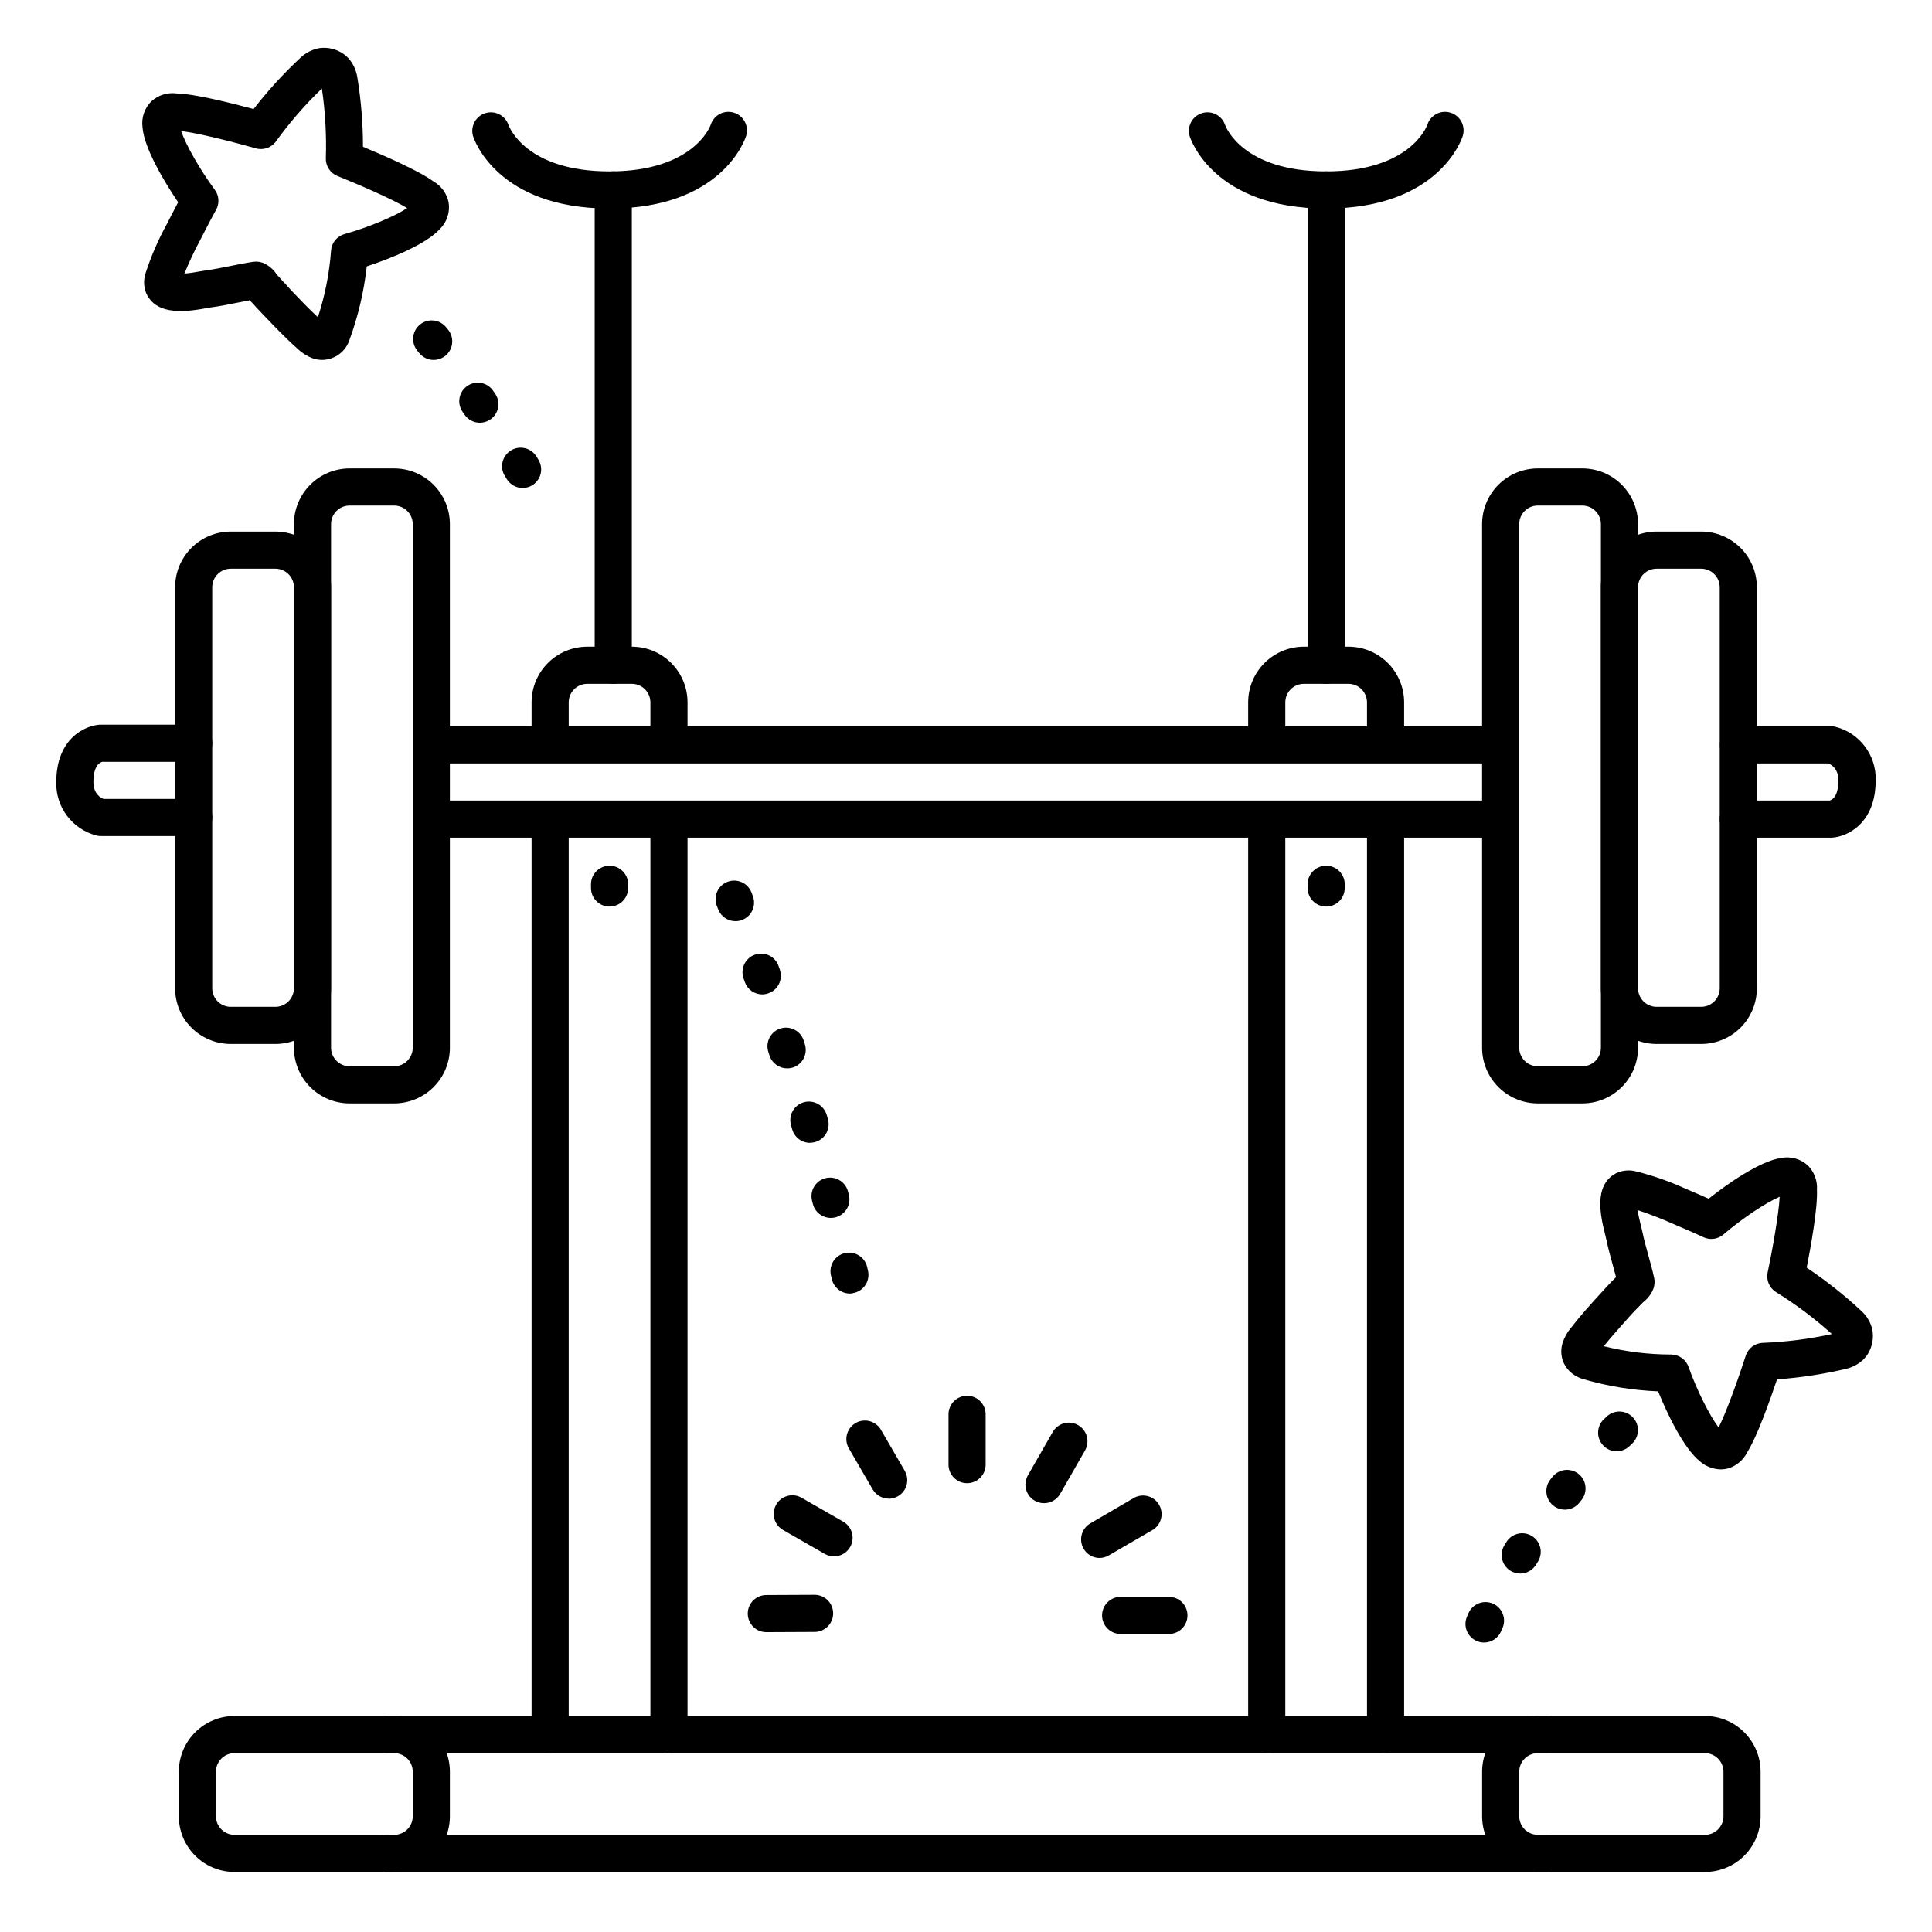 <?xml version="1.0" encoding="UTF-8"?>
<!-- Uploaded to: ICON Repo, www.svgrepo.com, Generator: ICON Repo Mixer Tools -->
<svg fill="#000000" width="800px" height="800px" version="1.1" viewBox="144 144 512 512" xmlns="http://www.w3.org/2000/svg">
 <g>
  <path d="m321.28 608.61c-2.715 0-4.918-2.199-4.918-4.918v-242.14c0-2.715 2.203-4.918 4.918-4.918 2.719 0 4.922 2.203 4.922 4.918v242.14c0 1.305-0.52 2.555-1.441 3.481-0.922 0.922-2.176 1.438-3.481 1.438z"/>
  <path d="m321.28 346.04c-2.715 0-4.918-2.203-4.918-4.918v-10.984c0-1.305-0.52-2.555-1.441-3.477s-2.176-1.441-3.481-1.441h-11.809c-2.715 0-4.918 2.203-4.918 4.918v10.453c0 2.715-2.203 4.918-4.922 4.918-2.715 0-4.918-2.203-4.918-4.918v-10.453c0-3.914 1.555-7.668 4.32-10.434 2.769-2.769 6.523-4.324 10.438-4.324h11.809c3.914 0 7.668 1.555 10.438 4.324 2.769 2.766 4.324 6.519 4.324 10.434v10.984c0 1.305-0.52 2.555-1.441 3.477-0.922 0.922-2.176 1.441-3.481 1.441z"/>
  <path d="m289.79 608.61c-2.715 0-4.918-2.199-4.918-4.918v-241.82c0-2.715 2.203-4.918 4.918-4.918 2.719 0 4.922 2.203 4.922 4.918v241.82c0 1.305-0.52 2.555-1.441 3.481-0.922 0.922-2.176 1.438-3.481 1.438z"/>
  <path d="m511.19 608.61c-2.719 0-4.922-2.199-4.922-4.918v-241.82c0-2.715 2.203-4.918 4.922-4.918 2.715 0 4.918 2.203 4.918 4.918v241.82c0 1.305-0.516 2.555-1.441 3.481-0.922 0.922-2.172 1.438-3.477 1.438z"/>
  <path d="m479.7 345.39c-2.719 0-4.922-2.203-4.922-4.922v-10.332c0-3.914 1.555-7.668 4.324-10.434 2.769-2.769 6.523-4.324 10.438-4.324h11.809c3.914 0 7.668 1.555 10.438 4.324 2.766 2.766 4.32 6.519 4.32 10.434v9.723c0 2.719-2.203 4.922-4.918 4.922-2.719 0-4.922-2.203-4.922-4.922v-9.723c0-1.305-0.516-2.555-1.441-3.477-0.922-0.922-2.172-1.441-3.477-1.441h-11.809c-2.719 0-4.922 2.203-4.922 4.918v10.332c0 1.305-0.516 2.559-1.438 3.481-0.926 0.922-2.176 1.441-3.481 1.441z"/>
  <path d="m479.7 608.61c-2.719 0-4.922-2.199-4.922-4.918v-241.82c0-2.715 2.203-4.918 4.922-4.918s4.918 2.203 4.918 4.918v241.82c0 1.305-0.516 2.555-1.438 3.481-0.926 0.922-2.176 1.438-3.481 1.438z"/>
  <path d="m600.03 533.41c-2.012-0.047-3.941-0.781-5.473-2.086-4.242-3.356-8.621-12.367-11.141-18.598h0.004c-6.688-0.27-13.32-1.348-19.75-3.207-4.367-1.25-6.75-5.188-5.648-9.359 0.453-1.531 1.215-2.953 2.234-4.184 2.609-3.387 5.422-6.477 8.148-9.445l1.504-1.652c0.375-0.414 0.789-0.836 1.211-1.27l0.984-0.984 0.168-0.176c-0.266-1.031-0.562-2.078-0.855-3.148-0.609-2.184-1.23-4.449-1.723-6.828-0.059-0.316-0.168-0.738-0.297-1.238-1.141-4.586-3.277-13.125 2.894-16.316v-0.004c1.664-0.789 3.562-0.957 5.34-0.469 4.5 1.121 8.887 2.66 13.098 4.594l1.574 0.668c1.707 0.723 3.207 1.379 4.508 1.969 5.254-4.172 13.656-9.949 19.07-10.773 2.621-0.566 5.352 0.195 7.301 2.035 1.637 1.695 2.484 3.996 2.332 6.348 0.215 4.871-1.613 15.047-2.715 20.664 5.129 3.43 9.977 7.269 14.492 11.473 1.445 1.309 2.453 3.023 2.894 4.922 0.422 2.223 0.004 4.519-1.172 6.453-0.383 0.617-0.848 1.184-1.387 1.672-1.254 1.125-2.773 1.914-4.418 2.293-6.008 1.418-12.117 2.352-18.273 2.785-1.812 5.391-5.254 15.133-7.871 19.258-1.027 2.125-2.91 3.711-5.176 4.367-0.609 0.16-1.234 0.238-1.859 0.238zm0.797-9.691m-31.812-22.957c5.832 1.457 11.816 2.195 17.828 2.203 2.074 0.004 3.926 1.305 4.625 3.258 2.203 6.199 5.656 13.027 7.988 16.078 2.106-4.133 5.391-13.441 7.184-19.012h0.004c0.637-1.992 2.465-3.359 4.555-3.414 6.152-0.238 12.27-1.02 18.281-2.332-4.582-4.125-9.52-7.836-14.758-11.09-1.797-1.082-2.711-3.184-2.273-5.234 1.211-5.719 2.953-15.438 3.188-20.062-3.543 1.496-9.93 5.719-14.906 9.996-1.48 1.27-3.566 1.547-5.324 0.707-1.094-0.512-3.18-1.465-6.965-3.07l-1.605-0.688c-2.894-1.285-5.848-2.422-8.855-3.406 0.234 1.543 0.68 3.324 0.875 4.121 0.195 0.797 0.305 1.23 0.395 1.652 0.422 2.047 0.984 4.055 1.566 6.168 0.531 1.969 1.094 3.938 1.555 6.051l-0.004 0.008c0.168 0.773 0.148 1.578-0.059 2.34v0.09c-0.512 1.539-1.473 2.894-2.754 3.887l-0.285 0.266c-0.324 0.355-0.738 0.777-1.16 1.211-0.422 0.434-0.668 0.688-0.984 0.984l-1.523 1.664c-2.277 2.594-4.512 5.035-6.586 7.625z"/>
  <path d="m229.4 239.39c-0.859-0.004-1.707-0.148-2.519-0.426-1.492-0.562-2.856-1.422-4.004-2.527-3.199-2.824-6.07-5.844-8.855-8.766l-1.543-1.625c-0.395-0.402-0.797-0.855-1.191-1.309-0.395-0.453-0.641-0.707-0.984-0.984l-0.156-0.176c-1.055 0.195-2.117 0.414-3.207 0.629-2.223 0.453-4.516 0.914-6.887 1.238-0.324 0-0.746 0.117-1.258 0.207-4.656 0.828-13.312 2.363-16.078-4.023h-0.008c-0.664-1.723-0.695-3.621-0.09-5.363 1.449-4.426 3.305-8.707 5.543-12.793l0.699-1.367c0.867-1.703 1.652-3.219 2.344-4.516-3.754-5.539-8.988-14.328-9.43-19.789-0.375-2.652 0.57-5.316 2.539-7.133 1.801-1.527 4.164-2.223 6.504-1.91 4.871 0.117 14.887 2.656 20.379 4.144 3.781-4.871 7.945-9.426 12.457-13.629 1.414-1.344 3.199-2.227 5.125-2.539 2.246-0.266 4.508 0.312 6.348 1.621 0.602 0.441 1.145 0.961 1.605 1.547 1.023 1.336 1.699 2.902 1.965 4.566 0.996 6.094 1.496 12.254 1.496 18.43 5.254 2.184 14.762 6.309 18.695 9.191 2.043 1.172 3.492 3.156 3.988 5.461 0.445 2.641-0.434 5.332-2.352 7.203-3.652 3.996-12.941 7.734-19.324 9.84h-0.004c-0.734 6.621-2.262 13.133-4.547 19.395-1 3.176-3.922 5.352-7.25 5.402zm-17.527-26.059c0.555 0.004 1.102 0.098 1.625 0.277h0.078c1.504 0.621 2.785 1.672 3.691 3.019 0.074 0.109 0.156 0.211 0.246 0.305 0.324 0.344 0.727 0.789 1.121 1.238 0.395 0.453 0.641 0.719 0.984 1.043l1.523 1.695c2.391 2.508 4.676 4.922 7.106 7.152 1.879-5.719 3.047-11.648 3.484-17.652 0.152-2.066 1.582-3.82 3.582-4.379 6.328-1.77 13.383-4.734 16.59-6.887-3.938-2.391-13.027-6.328-18.461-8.492-1.945-0.777-3.184-2.699-3.09-4.793 0.191-6.152-0.16-12.309-1.051-18.402-4.449 4.285-8.504 8.953-12.125 13.953-1.207 1.719-3.367 2.481-5.383 1.902-5.648-1.605-15.191-4.047-19.797-4.586 1.25 3.641 5.019 10.301 8.934 15.578v-0.004c1.152 1.574 1.27 3.676 0.297 5.363-0.855 1.523-2.137 3.938-3.59 6.809l-0.758 1.477h-0.004c-1.484 2.781-2.82 5.641-4.004 8.562 1.555-0.137 3.367-0.453 4.164-0.602 0.797-0.148 1.25-0.215 1.684-0.277 2.066-0.277 4.102-0.68 6.258-1.121 1.969-0.402 4.016-0.816 6.148-1.133v0.004c0.246-0.035 0.496-0.051 0.746-0.051z"/>
  <path d="m540.43 346.31h-281.6c-2.715 0-4.918-2.203-4.918-4.922 0-2.715 2.203-4.918 4.918-4.918h281.6c2.719 0 4.922 2.203 4.922 4.918 0 2.719-2.203 4.922-4.922 4.922z"/>
  <path d="m540.54 365.99h-281.81c-2.715 0-4.918-2.203-4.918-4.922 0-2.715 2.203-4.918 4.918-4.918h281.81c2.719 0 4.922 2.203 4.922 4.918 0 2.719-2.203 4.922-4.922 4.922z"/>
  <path d="m629.27 365.99h-24.598c-2.719 0-4.922-2.203-4.922-4.922 0-2.715 2.203-4.918 4.922-4.918h24.176c0.699-0.176 2.352-1.043 2.352-5.352 0-3.102-1.879-4.172-2.695-4.488h-23.785c-2.715 0-4.918-2.203-4.918-4.922 0-2.715 2.203-4.918 4.918-4.918h24.551c0.359 0 0.715 0.039 1.062 0.117 6.477 1.625 10.949 7.535 10.746 14.207 0 11.434-7.527 14.938-11.512 15.184z"/>
  <path d="m195.32 365.56h-24.598c-0.359 0-0.715-0.039-1.062-0.117-6.477-1.625-10.945-7.539-10.746-14.211 0-11.445 7.527-14.938 11.512-15.184h24.895c2.719 0 4.922 2.203 4.922 4.922 0 2.715-2.203 4.918-4.922 4.918h-24.215c-0.699 0.168-2.352 1.043-2.352 5.352 0 3.102 1.879 4.172 2.695 4.488h23.871c2.719 0 4.922 2.203 4.922 4.922s-2.203 4.918-4.922 4.918z"/>
  <path d="m248.46 436.41h-11.809c-3.914 0-7.668-1.555-10.434-4.324-2.769-2.766-4.324-6.519-4.324-10.434v-138.75c0-3.914 1.555-7.668 4.324-10.438 2.766-2.769 6.519-4.324 10.434-4.324h11.809c3.914 0 7.672 1.555 10.438 4.324 2.769 2.769 4.324 6.523 4.324 10.438v138.75c0 3.914-1.555 7.668-4.324 10.434-2.766 2.769-6.523 4.324-10.438 4.324zm-11.809-158.43c-2.715 0-4.918 2.203-4.918 4.922v138.75c0 1.305 0.52 2.555 1.441 3.477s2.172 1.441 3.477 1.441h11.809c1.305 0 2.559-0.52 3.481-1.441s1.441-2.172 1.441-3.477v-138.75c0-1.305-0.52-2.555-1.441-3.481-0.922-0.922-2.176-1.441-3.481-1.441z"/>
  <path d="m216.97 420.66h-11.809c-3.914 0-7.668-1.555-10.434-4.324-2.769-2.769-4.324-6.523-4.324-10.438v-106.27c0-3.914 1.555-7.668 4.324-10.438 2.766-2.766 6.519-4.32 10.434-4.32h11.809c3.914 0 7.672 1.555 10.438 4.32 2.769 2.769 4.324 6.523 4.324 10.438v106.27c0 3.914-1.555 7.668-4.324 10.438-2.766 2.769-6.523 4.324-10.438 4.324zm-11.809-125.95c-2.715 0-4.918 2.203-4.918 4.918v106.27c0 1.305 0.52 2.555 1.441 3.481 0.922 0.922 2.172 1.441 3.477 1.441h11.809c1.305 0 2.559-0.52 3.481-1.441 0.922-0.926 1.441-2.176 1.441-3.481v-106.27c0-1.305-0.52-2.555-1.441-3.477s-2.176-1.441-3.481-1.441z"/>
  <path d="m563.34 436.41h-11.809c-3.914 0-7.668-1.555-10.438-4.324-2.769-2.766-4.324-6.519-4.324-10.434v-138.75c0-3.914 1.555-7.668 4.324-10.438 2.769-2.769 6.523-4.324 10.438-4.324h11.809c3.914 0 7.668 1.555 10.438 4.324 2.766 2.769 4.32 6.523 4.32 10.438v138.75c0 3.914-1.555 7.668-4.32 10.434-2.769 2.769-6.523 4.324-10.438 4.324zm-11.809-158.43c-2.719 0-4.922 2.203-4.922 4.922v138.75c0 1.305 0.52 2.555 1.441 3.477 0.926 0.922 2.176 1.441 3.481 1.441h11.809c1.305 0 2.555-0.52 3.477-1.441 0.926-0.922 1.441-2.172 1.441-3.477v-138.75c0-1.305-0.516-2.555-1.441-3.481-0.922-0.922-2.172-1.441-3.477-1.441z"/>
  <path d="m594.83 420.66h-11.809c-3.914 0-7.668-1.555-10.438-4.324-2.769-2.769-4.324-6.523-4.324-10.438v-106.27c0-3.914 1.555-7.668 4.324-10.438 2.769-2.766 6.523-4.32 10.438-4.32h11.809c3.914 0 7.668 1.555 10.438 4.32 2.766 2.769 4.32 6.523 4.32 10.438v106.27c0 3.914-1.555 7.668-4.32 10.438-2.769 2.769-6.523 4.324-10.438 4.324zm-11.809-125.95c-2.719 0-4.922 2.203-4.922 4.918v106.27c0 1.305 0.52 2.555 1.441 3.481 0.922 0.922 2.176 1.441 3.481 1.441h11.809c1.305 0 2.555-0.52 3.477-1.441 0.926-0.926 1.441-2.176 1.441-3.481v-106.27c0-1.305-0.516-2.555-1.441-3.477-0.922-0.922-2.172-1.441-3.477-1.441z"/>
  <path d="m553.5 640.09h-307.01c-2.715 0-4.918-2.203-4.918-4.918 0-2.719 2.203-4.922 4.918-4.922h307.01c2.715 0 4.918 2.203 4.918 4.922 0 2.715-2.203 4.918-4.918 4.918z"/>
  <path d="m553.5 608.61h-307.01c-2.715 0-4.918-2.199-4.918-4.918s2.203-4.922 4.918-4.922h307.01c2.715 0 4.918 2.203 4.918 4.922s-2.203 4.918-4.918 4.918z"/>
  <path d="m595.82 640.09h-44.281c-3.914 0-7.668-1.555-10.438-4.32-2.769-2.769-4.324-6.523-4.324-10.438v-11.809c0-3.914 1.555-7.668 4.324-10.438 2.769-2.769 6.523-4.324 10.438-4.324h44.281c3.914 0 7.668 1.555 10.438 4.324 2.766 2.769 4.32 6.523 4.32 10.438v11.809c0 3.914-1.555 7.668-4.32 10.438-2.769 2.766-6.523 4.32-10.438 4.32zm-44.281-31.488c-2.719 0-4.922 2.203-4.922 4.922v11.809c0 1.305 0.52 2.555 1.441 3.477 0.926 0.926 2.176 1.441 3.481 1.441h44.281c1.305 0 2.555-0.516 3.477-1.441 0.922-0.922 1.441-2.172 1.441-3.477v-11.809c0-1.305-0.52-2.555-1.441-3.481-0.922-0.922-2.172-1.441-3.477-1.441z"/>
  <path d="m248.46 640.09h-42.312c-3.914 0-7.668-1.555-10.434-4.32-2.769-2.769-4.324-6.523-4.324-10.438v-11.809c0-3.914 1.555-7.668 4.324-10.438 2.766-2.769 6.519-4.324 10.434-4.324h42.312c3.914 0 7.672 1.555 10.438 4.324 2.769 2.769 4.324 6.523 4.324 10.438v11.809c0 3.914-1.555 7.668-4.324 10.438-2.766 2.766-6.523 4.32-10.438 4.32zm-42.312-31.488c-2.715 0-4.918 2.203-4.918 4.922v11.809c0 1.305 0.52 2.555 1.441 3.477 0.922 0.926 2.172 1.441 3.477 1.441h42.312c1.305 0 2.559-0.516 3.481-1.441 0.922-0.922 1.441-2.172 1.441-3.477v-11.809c0-1.305-0.52-2.555-1.441-3.481-0.922-0.922-2.176-1.441-3.481-1.441z"/>
  <path d="m306.52 325.21c-2.719 0-4.922-2.203-4.922-4.922v-125.95c0-2.719 2.203-4.922 4.922-4.922 2.715 0 4.918 2.203 4.918 4.922v125.95c0 1.305-0.52 2.559-1.441 3.481-0.922 0.922-2.172 1.441-3.477 1.441z"/>
  <path d="m495.45 325.21c-2.715 0-4.918-2.203-4.918-4.922v-125.95c0-2.719 2.203-4.922 4.918-4.922 2.719 0 4.922 2.203 4.922 4.922v125.95c0 1.305-0.52 2.559-1.441 3.481-0.922 0.922-2.176 1.441-3.481 1.441z"/>
  <path d="m305.54 199.26c-29.844 0-35.938-18.41-36.184-19.199-0.746-2.559 0.684-5.25 3.223-6.062 2.539-0.816 5.266 0.543 6.144 3.062 0.246 0.641 4.715 12.359 26.816 12.359 22.102 0 26.637-11.809 26.812-12.367 0.828-2.57 3.574-3.996 6.152-3.191 1.25 0.391 2.293 1.266 2.898 2.43 0.605 1.164 0.719 2.523 0.316 3.769-0.246 0.789-6.336 19.199-36.18 19.199z"/>
  <path d="m495.45 199.26c-29.844 0-35.938-18.41-36.184-19.199h0.004c-0.75-2.559 0.68-5.25 3.223-6.062 2.539-0.816 5.266 0.543 6.144 3.062 0.246 0.641 4.715 12.359 26.812 12.359 22.102 0 26.637-11.809 26.812-12.367h0.004c0.828-2.57 3.57-3.996 6.148-3.191 1.254 0.391 2.297 1.266 2.902 2.43 0.602 1.164 0.715 2.523 0.316 3.769-0.246 0.789-6.336 19.199-36.184 19.199z"/>
  <path d="m305.54 384.25c-2.719 0-4.922-2.203-4.922-4.918v-0.984c0-2.719 2.203-4.922 4.922-4.922 2.715 0 4.918 2.203 4.918 4.922v0.984c0 1.305-0.516 2.555-1.441 3.477-0.922 0.922-2.172 1.441-3.477 1.441z"/>
  <path d="m495.45 384.25c-2.715 0-4.918-2.203-4.918-4.918v-0.984c0-2.719 2.203-4.922 4.918-4.922 2.719 0 4.922 2.203 4.922 4.922v0.984c0 1.305-0.52 2.555-1.441 3.477s-2.176 1.441-3.481 1.441z"/>
  <path d="m369.24 486.81c-2.277-0.004-4.258-1.57-4.781-3.789l-0.234-0.984h-0.004c-0.633-2.644 0.992-5.305 3.637-5.938 2.644-0.637 5.305 0.992 5.938 3.633l0.227 0.984c0.617 2.637-1.008 5.273-3.641 5.906-0.371 0.105-0.754 0.168-1.141 0.188zm-5.059-20.043v-0.004c-2.227 0-4.176-1.496-4.75-3.648l-0.246-0.984c-0.613-2.594 0.949-5.199 3.523-5.887 2.57-0.684 5.223 0.805 5.981 3.356l0.254 0.984h0.004c0.691 2.625-0.871 5.316-3.496 6.016-0.414 0.113-0.84 0.168-1.27 0.164zm-5.508-19.898c-2.18-0.004-4.098-1.434-4.715-3.523l-0.277-0.984c-0.41-1.262-0.289-2.641 0.328-3.816 0.621-1.176 1.691-2.051 2.965-2.426 1.273-0.371 2.648-0.215 3.805 0.438 1.156 0.652 2 1.746 2.34 3.031l0.277 0.934c0.441 1.488 0.152 3.102-0.777 4.344-0.93 1.242-2.394 1.977-3.945 1.973zm-6.062-19.75c-2.144 0.004-4.043-1.383-4.695-3.426l-0.297-0.926 0.004 0.004c-0.84-2.59 0.582-5.363 3.168-6.199 2.586-0.84 5.363 0.582 6.199 3.168l0.305 0.984c0.398 1.242 0.285 2.594-0.312 3.754-0.598 1.16-1.633 2.039-2.875 2.434-0.5 0.148-1.023 0.219-1.547 0.207zm-6.594-19.59c-2.082-0.004-3.938-1.316-4.633-3.277l-0.336-0.984c-0.898-2.566 0.449-5.375 3.016-6.273 2.566-0.898 5.375 0.449 6.273 3.016l0.316 0.914c0.906 2.551-0.41 5.356-2.953 6.281-0.551 0.215-1.141 0.324-1.73 0.324zm-7.106-19.406c-2.035 0-3.863-1.254-4.594-3.156l-0.355-0.914v-0.004c-0.465-1.219-0.43-2.57 0.102-3.766 0.531-1.191 1.516-2.121 2.734-2.59 2.535-0.973 5.383 0.297 6.356 2.832l0.355 0.926c0.965 2.539-0.309 5.379-2.844 6.348-0.574 0.223-1.188 0.336-1.801 0.324z"/>
  <path d="m282.5 273.32c-1.699 0-3.273-0.871-4.172-2.312l-0.512-0.816c-1.453-2.297-0.766-5.336 1.535-6.789 2.297-1.449 5.336-0.762 6.789 1.535l0.531 0.855c0.945 1.52 0.996 3.43 0.129 4.992-0.867 1.566-2.512 2.535-4.301 2.535zm-11.324-17.289h-0.004c-1.617 0.004-3.133-0.793-4.055-2.125l-0.562-0.809 0.004 0.004c-1.52-2.238-0.953-5.281 1.273-6.816 2.227-1.535 5.273-0.988 6.824 1.227l0.562 0.809v-0.004c1.035 1.508 1.156 3.461 0.305 5.082-0.848 1.617-2.523 2.633-4.352 2.633zm-12.242-16.637c-1.492 0-2.902-0.672-3.84-1.832-0.355-0.453-0.551-0.68-0.562-0.699h0.004c-1.641-2.09-1.324-5.098 0.711-6.805 2.035-1.703 5.055-1.488 6.824 0.488 0 0 0.234 0.277 0.68 0.828 1.195 1.473 1.438 3.5 0.621 5.215-0.816 1.711-2.543 2.801-4.438 2.805z"/>
  <path d="m400.29 537.06c-2.719 0-4.922-2.199-4.922-4.918v-13.324c0-2.715 2.203-4.918 4.922-4.918 1.305 0 2.555 0.516 3.477 1.441 0.922 0.922 1.441 2.172 1.441 3.477v13.324c0 1.305-0.52 2.555-1.441 3.481-0.922 0.922-2.172 1.438-3.477 1.438z"/>
  <path d="m440.98 577.02c-2.715 0-4.918-2.203-4.918-4.918 0-2.719 2.203-4.922 4.918-4.922h12.793c2.719 0 4.922 2.203 4.922 4.922 0 2.715-2.203 4.918-4.922 4.918z"/>
  <path d="m435.42 556.88c-2.223-0.004-4.164-1.496-4.742-3.641-0.578-2.144 0.352-4.414 2.273-5.531l11.324-6.613c1.133-0.719 2.508-0.945 3.812-0.625 1.301 0.316 2.418 1.156 3.086 2.316 0.672 1.16 0.84 2.543 0.469 3.832-0.375 1.289-1.258 2.367-2.445 2.988l-11.375 6.602v0.004c-0.73 0.422-1.559 0.652-2.402 0.668z"/>
  <path d="m420.66 542.36c-1.758 0-3.379-0.938-4.254-2.457-0.879-1.52-0.883-3.391-0.008-4.914l6.594-11.504v0.004c1.355-2.359 4.371-3.172 6.731-1.812 2.356 1.359 3.168 4.371 1.809 6.731l-6.594 11.504c-0.883 1.523-2.516 2.461-4.277 2.449z"/>
  <path d="m379.53 541.15c-1.754 0.004-3.379-0.93-4.262-2.449l-6.16-10.609v0.004c-0.746-1.133-0.992-2.523-0.684-3.84 0.312-1.32 1.152-2.453 2.324-3.133 1.176-0.68 2.574-0.844 3.875-0.453 1.297 0.387 2.379 1.293 2.988 2.504l6.16 10.609c0.883 1.52 0.887 3.394 0.012 4.918s-2.496 2.465-4.254 2.469z"/>
  <path d="m365 556.45c-0.855 0-1.695-0.23-2.438-0.656l-11.051-6.336v-0.004c-2.356-1.355-3.164-4.367-1.805-6.723 1.355-2.356 4.367-3.164 6.723-1.809l11.039 6.336 0.004 0.004c1.938 1.105 2.883 3.379 2.309 5.535-0.574 2.156-2.527 3.656-4.762 3.652z"/>
  <path d="m347.08 576.54c-2.715 0-4.918-2.203-4.918-4.922 0-2.715 2.203-4.918 4.918-4.918l12.793-0.059c2.719 0 4.918 2.203 4.918 4.918 0 2.719-2.199 4.922-4.918 4.922z"/>
  <path d="m537.27 579.29c-1.656-0.004-3.199-0.844-4.106-2.231s-1.055-3.137-0.391-4.656l0.402-0.926c1.109-2.481 4.019-3.594 6.5-2.484s3.594 4.019 2.484 6.5l-0.383 0.875c-0.789 1.781-2.559 2.926-4.508 2.922zm9.625-18.281c-1.789 0.008-3.441-0.953-4.316-2.516-0.879-1.559-0.836-3.473 0.105-4.992l0.531-0.855c1.438-2.309 4.473-3.012 6.777-1.574 2.309 1.438 3.012 4.473 1.578 6.777l-0.5 0.809h-0.004c-0.891 1.453-2.469 2.344-4.172 2.352zm11.809-16.934c-1.883-0.008-3.598-1.082-4.418-2.777-0.82-1.691-0.602-3.707 0.559-5.184l0.629-0.797h0.004c1.707-2.066 4.758-2.383 6.856-0.715 2.098 1.672 2.469 4.715 0.836 6.844l-0.59 0.746c-0.926 1.18-2.336 1.871-3.836 1.883zm13.727-15.469c-1.324 0.004-2.594-0.535-3.512-1.488-1.902-1.941-1.867-5.059 0.078-6.957l0.797-0.766c1.988-1.855 5.102-1.742 6.957 0.246 1.852 1.988 1.742 5.102-0.246 6.957l-0.629 0.602v-0.004c-0.91 0.895-2.133 1.398-3.406 1.41z"/>
 </g>
</svg>